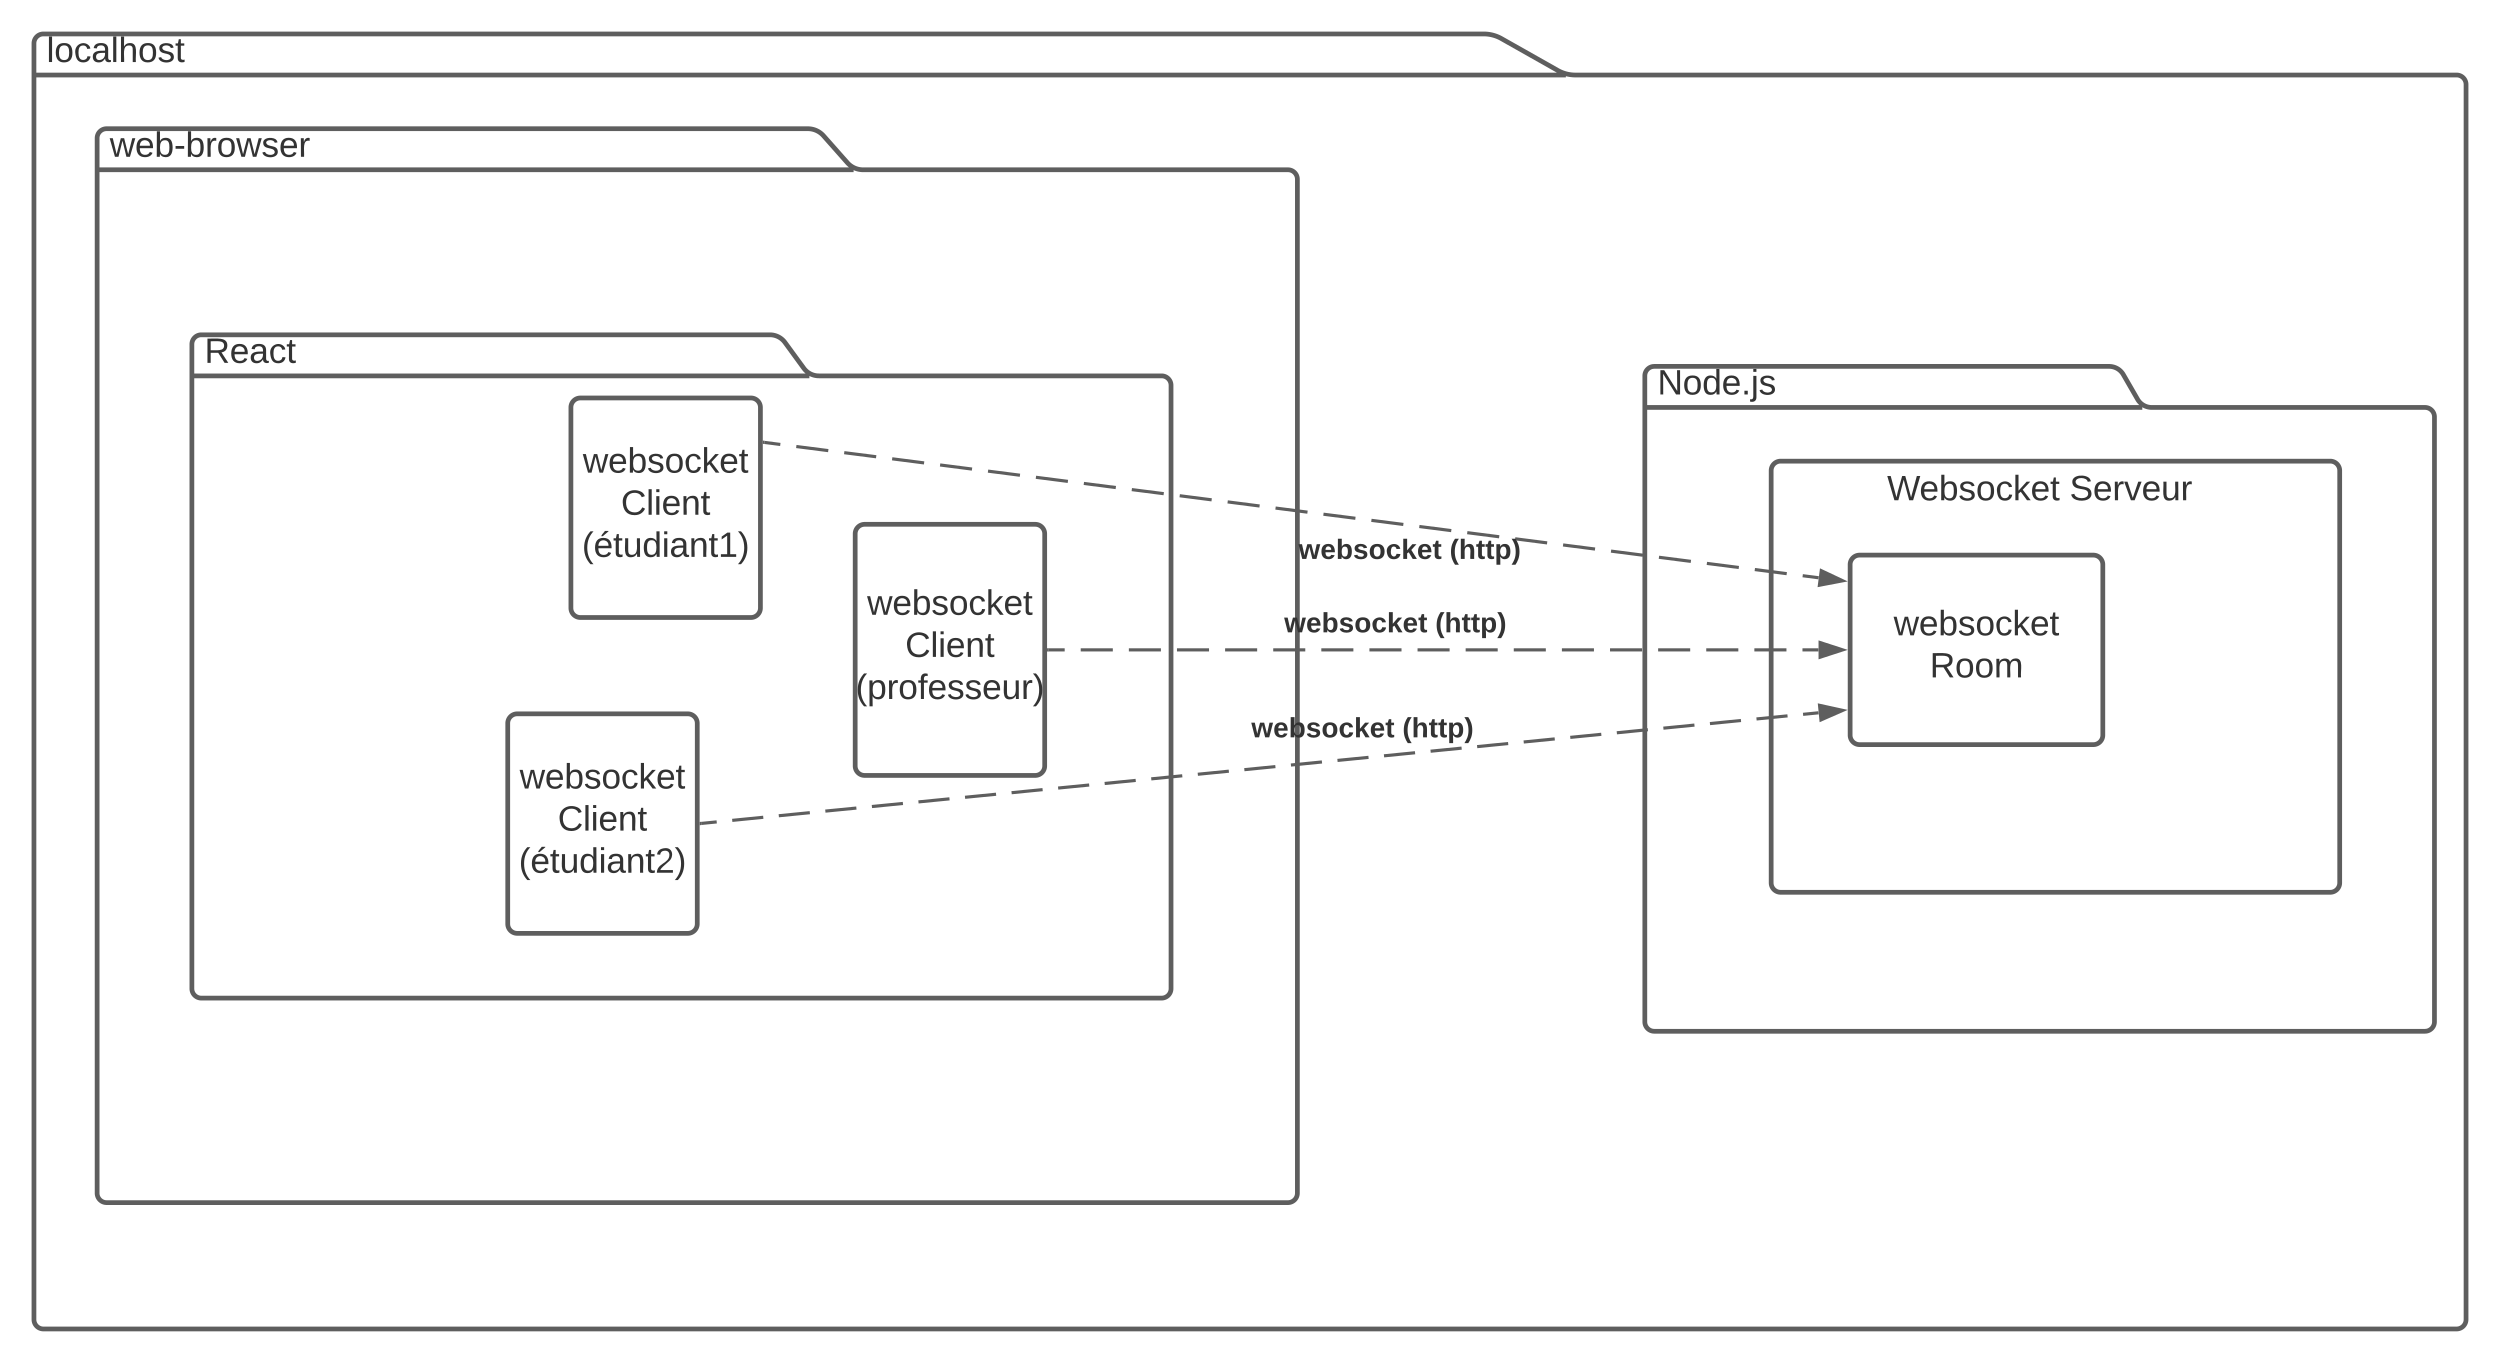 <svg xmlns="http://www.w3.org/2000/svg" xmlns:xlink="http://www.w3.org/1999/xlink" xmlns:lucid="lucid" width="1583" height="863"><g transform="translate(-58.5 -218.5)" lucid:page-tab-id="0_0"><path d="M0 0h1870.87v1322.84H0z" fill="#fff"/><path d="M1044.78 263.05A22.8 22.8 0 0 0 1056 266h558a6 6 0 0 1 6 6v782a6 6 0 0 1-6 6H86a6 6 0 0 1-6-6V246a6 6 0 0 1 6-6h912a22.8 22.8 0 0 1 11.22 2.95zM80 266h970" stroke="#5e5e5e" stroke-width="3" fill="#fff"/><use xlink:href="#a" transform="matrix(1,0,0,1,88,240) translate(0 17.778)"/><path d="M595.02 321.5A13.32 13.32 0 0 0 605 326h269a6 6 0 0 1 6 6v642a6 6 0 0 1-6 6H126a6 6 0 0 1-6-6V306a6 6 0 0 1 6-6h444a13.32 13.32 0 0 1 9.98 4.5zM120 326h479" stroke="#5e5e5e" stroke-width="3" fill="#fff"/><use xlink:href="#b" transform="matrix(1,0,0,1,128,300) translate(0 17.778)"/><path d="M567.46 451.66a11.82 11.82 0 0 0 9.54 4.84h217a6 6 0 0 1 6 6v382a6 6 0 0 1-6 6H186a6 6 0 0 1-6-6v-408a6 6 0 0 1 6-6h360a11.82 11.82 0 0 1 9.54 4.84zM180 456.5h391" stroke="#5e5e5e" stroke-width="3" fill="#fff"/><use xlink:href="#c" transform="matrix(1,0,0,1,188,430.5) translate(0 17.778)"/><path d="M420 476.5a6 6 0 0 1 6-6h108a6 6 0 0 1 6 6v127a6 6 0 0 1-6 6H426a6 6 0 0 1-6-6z" stroke="#5e5e5e" stroke-width="3" fill="#fff"/><use xlink:href="#d" transform="matrix(1,0,0,1,428,478.5) translate(-0.438 39.278)"/><use xlink:href="#e" transform="matrix(1,0,0,1,428,478.5) translate(23.698 65.944)"/><use xlink:href="#f" transform="matrix(1,0,0,1,428,478.5) translate(-0.994 92.611)"/><path d="M380 676.5a6 6 0 0 1 6-6h108a6 6 0 0 1 6 6v127a6 6 0 0 1-6 6H386a6 6 0 0 1-6-6z" stroke="#5e5e5e" stroke-width="3" fill="#fff"/><use xlink:href="#d" transform="matrix(1,0,0,1,388,678.5) translate(-0.438 39.278)"/><use xlink:href="#e" transform="matrix(1,0,0,1,388,678.5) translate(23.698 65.944)"/><use xlink:href="#g" transform="matrix(1,0,0,1,388,678.5) translate(-0.994 92.611)"/><path d="M600 556.5a6 6 0 0 1 6-6h108a6 6 0 0 1 6 6v147a6 6 0 0 1-6 6H606a6 6 0 0 1-6-6z" stroke="#5e5e5e" stroke-width="3" fill="#fff"/><use xlink:href="#d" transform="matrix(1,0,0,1,608,558.5) translate(-0.438 49.278)"/><use xlink:href="#e" transform="matrix(1,0,0,1,608,558.5) translate(23.698 75.944)"/><use xlink:href="#h" transform="matrix(1,0,0,1,608,558.5) translate(-7.753 102.611)"/><path d="M1412 471.3a10.4 10.4 0 0 0 9 5.2h173a6 6 0 0 1 6 6v383a6 6 0 0 1-6 6h-488a6 6 0 0 1-6-6v-409a6 6 0 0 1 6-6h288a10.4 10.4 0 0 1 9 5.2zm-312 5.2h315" stroke="#5e5e5e" stroke-width="3" fill="#fff"/><use xlink:href="#i" transform="matrix(1,0,0,1,1108,450.5) translate(0 17.778)"/><path d="M1180 516.5a6 6 0 0 1 6-6h348a6 6 0 0 1 6 6v261a6 6 0 0 1-6 6h-348a6 6 0 0 1-6-6z" stroke="#5e5e5e" stroke-width="3" fill="#fff"/><path d="M542.5 498.63l10.1 1.3m10.12 1.3l20.24 2.6m10.1 1.3l20.24 2.58m10.12 1.3l20.23 2.6m10.12 1.3l20.23 2.6m10.12 1.3l20.23 2.6m10.1 1.3l20.25 2.6m10.1 1.3l20.24 2.6m10.12 1.3l20.23 2.58m10.1 1.3l20.24 2.6m10.12 1.3l20.23 2.6m10.1 1.3l20.24 2.6m10.1 1.3l20.24 2.58m10.12 1.3l20.23 2.6m10.12 1.3l20.23 2.6m10.12 1.3l20.23 2.6m10.1 1.28l20.25 2.6m10.1 1.3l20.24 2.6m10.12 1.3l20.23 2.6m10.12 1.3l20.22 2.6m10.12 1.28l20.23 2.6m10.12 1.3l20.22 2.6m10.1 1.3l10.13 1.3" stroke="#5e5e5e" stroke-width="2" fill="none"/><path d="M542.64 497.64l-.25 1.98-.9-.1v-2.03z" stroke="#5e5e5e" stroke-width=".05" fill="#5e5e5e"/><path d="M1225.3 586.25l-14.75 2.8 1.18-9.2z" stroke="#5e5e5e" stroke-width="2" fill="#5e5e5e"/><use xlink:href="#j" transform="matrix(1,0,0,1,880.731,558.189) translate(0 14.222)"/><use xlink:href="#k" transform="matrix(1,0,0,1,880.731,558.189) translate(95.654 14.222)"/><path d="M722.5 630h10.16m10.15 0h20.33m10.15 0h20.3m10.17 0h20.3m10.17 0h20.3m10.17 0H885m10.16 0h20.3m10.16 0h20.32m10.15 0h20.3m10.16 0h20.3m10.17 0h20.3m10.17 0h20.3m10.17 0h20.3m10.17 0h20.3m10.16 0h20.32m10.15 0h20.32m10.14 0H1210" stroke="#5e5e5e" stroke-width="2" fill="none"/><path d="M722.53 631h-1.03v-2h1.03z" stroke="#5e5e5e" stroke-width=".05" fill="#5e5e5e"/><path d="M1225.26 630l-14.26 4.63v-9.26z" stroke="#5e5e5e" stroke-width="2" fill="#5e5e5e"/><use xlink:href="#j" transform="matrix(1,0,0,1,871.651,604.667) translate(0 14.222)"/><use xlink:href="#k" transform="matrix(1,0,0,1,871.651,604.667) translate(95.654 14.222)"/><path d="M502.5 739.9l9.82-.97m9.83-.97L541.8 736m9.83-.97l19.66-1.94m9.82-1l19.65-1.93m9.83-.97l19.65-1.95m9.83-.98l19.66-1.94m9.83-.98l19.65-1.94m9.83-.97l19.65-1.94m9.83-1l19.66-1.93m9.8-.97l19.67-1.95m9.83-.97l19.65-1.95m9.83-.97l19.66-1.95m9.82-.96l19.66-1.95m9.83-.98l19.65-1.95m9.83-.97l19.66-1.95m9.8-.97l19.67-1.95m9.83-.97l19.65-1.95m9.83-.96l19.65-1.95m9.83-.98l19.66-1.95m9.83-.97l19.65-1.95m9.83-.97l19.65-1.95m9.83-.97l19.67-1.95m9.82-.96l19.65-1.95m9.83-.98l19.65-1.95m9.83-.97l9.83-.98" stroke="#5e5e5e" stroke-width="2" fill="none"/><path d="M502.62 740.9l-1.12.1v-2l.92-.1z" stroke="#5e5e5e" stroke-width=".05" fill="#5e5e5e"/><path d="M1225.28 668.32l-13.74 6.02-.9-9.23z" stroke="#5e5e5e" stroke-width="2" fill="#5e5e5e"/><g><use xlink:href="#j" transform="matrix(1,0,0,1,850.838,671.169) translate(0 14.222)"/><use xlink:href="#k" transform="matrix(1,0,0,1,850.838,671.169) translate(95.654 14.222)"/></g><path d="M1230 506a6 6 0 0 1 6-6h228a6 6 0 0 1 6 6v48a6 6 0 0 1-6 6h-228a6 6 0 0 1-6-6z" stroke="#000" stroke-opacity="0" stroke-width="3" fill="#fff" fill-opacity="0"/><g><use xlink:href="#l" transform="matrix(1,0,0,1,1235,505) translate(18.395 30.278)"/><use xlink:href="#m" transform="matrix(1,0,0,1,1235,505) translate(133.951 30.278)"/></g><path d="M1230 576a6 6 0 0 1 6-6h148a6 6 0 0 1 6 6v108a6 6 0 0 1-6 6h-148a6 6 0 0 1-6-6z" stroke="#5e5e5e" stroke-width="3" fill="#fff"/><g><use xlink:href="#d" transform="matrix(1,0,0,1,1242,582) translate(15.562 38.778)"/><use xlink:href="#n" transform="matrix(1,0,0,1,1242,582) translate(38.432 65.444)"/></g><defs><path fill="#333" d="M24 0v-261h32V0H24" id="o"/><path fill="#333" d="M100-194c62-1 85 37 85 99 1 63-27 99-86 99S16-35 15-95c0-66 28-99 85-99zM99-20c44 1 53-31 53-75 0-43-8-75-51-75s-53 32-53 75 10 74 51 75" id="p"/><path fill="#333" d="M96-169c-40 0-48 33-48 73s9 75 48 75c24 0 41-14 43-38l32 2c-6 37-31 61-74 61-59 0-76-41-82-99-10-93 101-131 147-64 4 7 5 14 7 22l-32 3c-4-21-16-35-41-35" id="q"/><path fill="#333" d="M141-36C126-15 110 5 73 4 37 3 15-17 15-53c-1-64 63-63 125-63 3-35-9-54-41-54-24 1-41 7-42 31l-33-3c5-37 33-52 76-52 45 0 72 20 72 64v82c-1 20 7 32 28 27v20c-31 9-61-2-59-35zM48-53c0 20 12 33 32 33 41-3 63-29 60-74-43 2-92-5-92 41" id="r"/><path fill="#333" d="M106-169C34-169 62-67 57 0H25v-261h32l-1 103c12-21 28-36 61-36 89 0 53 116 60 194h-32v-121c2-32-8-49-39-48" id="s"/><path fill="#333" d="M135-143c-3-34-86-38-87 0 15 53 115 12 119 90S17 21 10-45l28-5c4 36 97 45 98 0-10-56-113-15-118-90-4-57 82-63 122-42 12 7 21 19 24 35" id="t"/><path fill="#333" d="M59-47c-2 24 18 29 38 22v24C64 9 27 4 27-40v-127H5v-23h24l9-43h21v43h35v23H59v120" id="u"/><g id="a"><use transform="matrix(0.062,0,0,0.062,0,0)" xlink:href="#o"/><use transform="matrix(0.062,0,0,0.062,4.877,0)" xlink:href="#p"/><use transform="matrix(0.062,0,0,0.062,17.222,0)" xlink:href="#q"/><use transform="matrix(0.062,0,0,0.062,28.333,0)" xlink:href="#r"/><use transform="matrix(0.062,0,0,0.062,40.679,0)" xlink:href="#o"/><use transform="matrix(0.062,0,0,0.062,45.556,0)" xlink:href="#s"/><use transform="matrix(0.062,0,0,0.062,57.901,0)" xlink:href="#p"/><use transform="matrix(0.062,0,0,0.062,70.247,0)" xlink:href="#t"/><use transform="matrix(0.062,0,0,0.062,81.358,0)" xlink:href="#u"/></g><path fill="#333" d="M206 0h-36l-40-164L89 0H53L-1-190h32L70-26l43-164h34l41 164 42-164h31" id="v"/><path fill="#333" d="M100-194c63 0 86 42 84 106H49c0 40 14 67 53 68 26 1 43-12 49-29l28 8c-11 28-37 45-77 45C44 4 14-33 15-96c1-61 26-98 85-98zm52 81c6-60-76-77-97-28-3 7-6 17-6 28h103" id="w"/><path fill="#333" d="M115-194c53 0 69 39 70 98 0 66-23 100-70 100C84 3 66-7 56-30L54 0H23l1-261h32v101c10-23 28-34 59-34zm-8 174c40 0 45-34 45-75 0-40-5-75-45-74-42 0-51 32-51 76 0 43 10 73 51 73" id="x"/><path fill="#333" d="M16-82v-28h88v28H16" id="y"/><path fill="#333" d="M114-163C36-179 61-72 57 0H25l-1-190h30c1 12-1 29 2 39 6-27 23-49 58-41v29" id="z"/><g id="b"><use transform="matrix(0.062,0,0,0.062,0,0)" xlink:href="#v"/><use transform="matrix(0.062,0,0,0.062,15.988,0)" xlink:href="#w"/><use transform="matrix(0.062,0,0,0.062,28.333,0)" xlink:href="#x"/><use transform="matrix(0.062,0,0,0.062,40.679,0)" xlink:href="#y"/><use transform="matrix(0.062,0,0,0.062,48.025,0)" xlink:href="#x"/><use transform="matrix(0.062,0,0,0.062,60.37,0)" xlink:href="#z"/><use transform="matrix(0.062,0,0,0.062,67.716,0)" xlink:href="#p"/><use transform="matrix(0.062,0,0,0.062,80.062,0)" xlink:href="#v"/><use transform="matrix(0.062,0,0,0.062,96.049,0)" xlink:href="#t"/><use transform="matrix(0.062,0,0,0.062,107.16,0)" xlink:href="#w"/><use transform="matrix(0.062,0,0,0.062,119.506,0)" xlink:href="#z"/></g><path fill="#333" d="M233-177c-1 41-23 64-60 70L243 0h-38l-65-103H63V0H30v-248c88 3 205-21 203 71zM63-129c60-2 137 13 137-47 0-61-80-42-137-45v92" id="A"/><g id="c"><use transform="matrix(0.062,0,0,0.062,0,0)" xlink:href="#A"/><use transform="matrix(0.062,0,0,0.062,15.988,0)" xlink:href="#w"/><use transform="matrix(0.062,0,0,0.062,28.333,0)" xlink:href="#r"/><use transform="matrix(0.062,0,0,0.062,40.679,0)" xlink:href="#q"/><use transform="matrix(0.062,0,0,0.062,51.79,0)" xlink:href="#u"/></g><path fill="#333" d="M143 0L79-87 56-68V0H24v-261h32v163l83-92h37l-77 82L181 0h-38" id="B"/><g id="d"><use transform="matrix(0.062,0,0,0.062,0,0)" xlink:href="#v"/><use transform="matrix(0.062,0,0,0.062,15.988,0)" xlink:href="#w"/><use transform="matrix(0.062,0,0,0.062,28.333,0)" xlink:href="#x"/><use transform="matrix(0.062,0,0,0.062,40.679,0)" xlink:href="#t"/><use transform="matrix(0.062,0,0,0.062,51.79,0)" xlink:href="#p"/><use transform="matrix(0.062,0,0,0.062,64.136,0)" xlink:href="#q"/><use transform="matrix(0.062,0,0,0.062,75.247,0)" xlink:href="#B"/><use transform="matrix(0.062,0,0,0.062,86.358,0)" xlink:href="#w"/><use transform="matrix(0.062,0,0,0.062,98.704,0)" xlink:href="#u"/></g><path fill="#333" d="M212-179c-10-28-35-45-73-45-59 0-87 40-87 99 0 60 29 101 89 101 43 0 62-24 78-52l27 14C228-24 195 4 139 4 59 4 22-46 18-125c-6-104 99-153 187-111 19 9 31 26 39 46" id="C"/><path fill="#333" d="M24-231v-30h32v30H24zM24 0v-190h32V0H24" id="D"/><path fill="#333" d="M117-194c89-4 53 116 60 194h-32v-121c0-31-8-49-39-48C34-167 62-67 57 0H25l-1-190h30c1 10-1 24 2 32 11-22 29-35 61-36" id="E"/><g id="e"><use transform="matrix(0.062,0,0,0.062,0,0)" xlink:href="#C"/><use transform="matrix(0.062,0,0,0.062,15.988,0)" xlink:href="#o"/><use transform="matrix(0.062,0,0,0.062,20.864,0)" xlink:href="#D"/><use transform="matrix(0.062,0,0,0.062,25.741,0)" xlink:href="#w"/><use transform="matrix(0.062,0,0,0.062,38.086,0)" xlink:href="#E"/><use transform="matrix(0.062,0,0,0.062,50.432,0)" xlink:href="#u"/></g><path fill="#333" d="M87 75C49 33 22-17 22-94c0-76 28-126 65-167h31c-38 41-64 92-64 168S80 34 118 75H87" id="F"/><path fill="#333" d="M100-194c63 0 86 42 84 106H49c0 40 14 67 53 68 26 1 43-12 49-29l28 8c-11 28-37 45-77 45C44 4 14-33 15-96c1-61 26-98 85-98zm52 81c6-60-76-77-97-28-3 7-6 17-6 28h103zm-74-98c8-23 27-35 38-54h36v5l-58 49H78" id="G"/><path fill="#333" d="M84 4C-5 8 30-112 23-190h32v120c0 31 7 50 39 49 72-2 45-101 50-169h31l1 190h-30c-1-10 1-25-2-33-11 22-28 36-60 37" id="H"/><path fill="#333" d="M85-194c31 0 48 13 60 33l-1-100h32l1 261h-30c-2-10 0-23-3-31C134-8 116 4 85 4 32 4 16-35 15-94c0-66 23-100 70-100zm9 24c-40 0-46 34-46 75 0 40 6 74 45 74 42 0 51-32 51-76 0-42-9-74-50-73" id="I"/><path fill="#333" d="M27 0v-27h64v-190l-56 39v-29l58-41h29v221h61V0H27" id="J"/><path fill="#333" d="M33-261c38 41 65 92 65 168S71 34 33 75H2C39 34 66-17 66-93S39-220 2-261h31" id="K"/><g id="f"><use transform="matrix(0.062,0,0,0.062,0,0)" xlink:href="#F"/><use transform="matrix(0.062,0,0,0.062,7.346,0)" xlink:href="#G"/><use transform="matrix(0.062,0,0,0.062,19.691,0)" xlink:href="#u"/><use transform="matrix(0.062,0,0,0.062,25.864,0)" xlink:href="#H"/><use transform="matrix(0.062,0,0,0.062,38.21,0)" xlink:href="#I"/><use transform="matrix(0.062,0,0,0.062,50.556,0)" xlink:href="#D"/><use transform="matrix(0.062,0,0,0.062,55.432,0)" xlink:href="#r"/><use transform="matrix(0.062,0,0,0.062,67.778,0)" xlink:href="#E"/><use transform="matrix(0.062,0,0,0.062,80.123,0)" xlink:href="#u"/><use transform="matrix(0.062,0,0,0.062,86.296,0)" xlink:href="#J"/><use transform="matrix(0.062,0,0,0.062,98.642,0)" xlink:href="#K"/></g><path fill="#333" d="M101-251c82-7 93 87 43 132L82-64C71-53 59-42 53-27h129V0H18c2-99 128-94 128-182 0-28-16-43-45-43s-46 15-49 41l-32-3c6-41 34-60 81-64" id="L"/><g id="g"><use transform="matrix(0.062,0,0,0.062,0,0)" xlink:href="#F"/><use transform="matrix(0.062,0,0,0.062,7.346,0)" xlink:href="#G"/><use transform="matrix(0.062,0,0,0.062,19.691,0)" xlink:href="#u"/><use transform="matrix(0.062,0,0,0.062,25.864,0)" xlink:href="#H"/><use transform="matrix(0.062,0,0,0.062,38.21,0)" xlink:href="#I"/><use transform="matrix(0.062,0,0,0.062,50.556,0)" xlink:href="#D"/><use transform="matrix(0.062,0,0,0.062,55.432,0)" xlink:href="#r"/><use transform="matrix(0.062,0,0,0.062,67.778,0)" xlink:href="#E"/><use transform="matrix(0.062,0,0,0.062,80.123,0)" xlink:href="#u"/><use transform="matrix(0.062,0,0,0.062,86.296,0)" xlink:href="#L"/><use transform="matrix(0.062,0,0,0.062,98.642,0)" xlink:href="#K"/></g><path fill="#333" d="M115-194c55 1 70 41 70 98S169 2 115 4C84 4 66-9 55-30l1 105H24l-1-265h31l2 30c10-21 28-34 59-34zm-8 174c40 0 45-34 45-75s-6-73-45-74c-42 0-51 32-51 76 0 43 10 73 51 73" id="M"/><path fill="#333" d="M101-234c-31-9-42 10-38 44h38v23H63V0H32v-167H5v-23h27c-7-52 17-82 69-68v24" id="N"/><g id="h"><use transform="matrix(0.062,0,0,0.062,0,0)" xlink:href="#F"/><use transform="matrix(0.062,0,0,0.062,7.346,0)" xlink:href="#M"/><use transform="matrix(0.062,0,0,0.062,19.691,0)" xlink:href="#z"/><use transform="matrix(0.062,0,0,0.062,27.037,0)" xlink:href="#p"/><use transform="matrix(0.062,0,0,0.062,39.383,0)" xlink:href="#N"/><use transform="matrix(0.062,0,0,0.062,45.556,0)" xlink:href="#w"/><use transform="matrix(0.062,0,0,0.062,57.901,0)" xlink:href="#t"/><use transform="matrix(0.062,0,0,0.062,69.012,0)" xlink:href="#t"/><use transform="matrix(0.062,0,0,0.062,80.123,0)" xlink:href="#w"/><use transform="matrix(0.062,0,0,0.062,92.469,0)" xlink:href="#H"/><use transform="matrix(0.062,0,0,0.062,104.815,0)" xlink:href="#z"/><use transform="matrix(0.062,0,0,0.062,112.16,0)" xlink:href="#K"/></g><path fill="#333" d="M190 0L58-211 59 0H30v-248h39L202-35l-2-213h31V0h-41" id="O"/><path fill="#333" d="M33 0v-38h34V0H33" id="P"/><path fill="#333" d="M24-231v-30h32v30H24zM-9 49c24 4 33-6 33-30v-209h32V24c2 40-23 58-65 49V49" id="Q"/><g id="i"><use transform="matrix(0.062,0,0,0.062,0,0)" xlink:href="#O"/><use transform="matrix(0.062,0,0,0.062,15.988,0)" xlink:href="#p"/><use transform="matrix(0.062,0,0,0.062,28.333,0)" xlink:href="#I"/><use transform="matrix(0.062,0,0,0.062,40.679,0)" xlink:href="#w"/><use transform="matrix(0.062,0,0,0.062,53.025,0)" xlink:href="#P"/><use transform="matrix(0.062,0,0,0.062,59.198,0)" xlink:href="#Q"/><use transform="matrix(0.062,0,0,0.062,64.074,0)" xlink:href="#t"/></g><path fill="#333" d="M231 0h-52l-39-155L100 0H48L-1-190h46L77-45c9-52 24-97 36-145h53l37 145 32-145h46" id="R"/><path fill="#333" d="M185-48c-13 30-37 53-82 52C43 2 14-33 14-96s30-98 90-98c62 0 83 45 84 108H66c0 31 8 55 39 56 18 0 30-7 34-22zm-45-69c5-46-57-63-70-21-2 6-4 13-4 21h74" id="S"/><path fill="#333" d="M135-194c52 0 70 43 70 98 0 56-19 99-73 100-30 1-46-15-58-35L72 0H24l1-261h50v104c11-23 29-37 60-37zM114-30c31 0 40-27 40-66 0-37-7-63-39-63s-41 28-41 65c0 36 8 64 40 64" id="T"/><path fill="#333" d="M137-138c1-29-70-34-71-4 15 46 118 7 119 86 1 83-164 76-172 9l43-7c4 19 20 25 44 25 33 8 57-30 24-41C81-84 22-81 20-136c-2-80 154-74 161-7" id="U"/><path fill="#333" d="M110-194c64 0 96 36 96 99 0 64-35 99-97 99-61 0-95-36-95-99 0-62 34-99 96-99zm-1 164c35 0 45-28 45-65 0-40-10-65-43-65-34 0-45 26-45 65 0 36 10 65 43 65" id="V"/><path fill="#333" d="M190-63c-7 42-38 67-86 67-59 0-84-38-90-98-12-110 154-137 174-36l-49 2c-2-19-15-32-35-32-30 0-35 28-38 64-6 74 65 87 74 30" id="W"/><path fill="#333" d="M147 0L96-86 75-71V0H25v-261h50v150l67-79h53l-66 74L201 0h-54" id="X"/><path fill="#333" d="M115-3C79 11 28 4 28-45v-112H4v-33h27l15-45h31v45h36v33H77v99c-1 23 16 31 38 25v30" id="Y"/><g id="j"><use transform="matrix(0.049,0,0,0.049,0,0)" xlink:href="#R"/><use transform="matrix(0.049,0,0,0.049,13.827,0)" xlink:href="#S"/><use transform="matrix(0.049,0,0,0.049,23.704,0)" xlink:href="#T"/><use transform="matrix(0.049,0,0,0.049,34.519,0)" xlink:href="#U"/><use transform="matrix(0.049,0,0,0.049,44.395,0)" xlink:href="#V"/><use transform="matrix(0.049,0,0,0.049,55.21,0)" xlink:href="#W"/><use transform="matrix(0.049,0,0,0.049,65.086,0)" xlink:href="#X"/><use transform="matrix(0.049,0,0,0.049,74.963,0)" xlink:href="#S"/><use transform="matrix(0.049,0,0,0.049,84.84,0)" xlink:href="#Y"/></g><path fill="#333" d="M67-93c0 74 22 123 53 168H70C40 30 18-18 18-93s22-123 52-168h50c-32 44-53 94-53 168" id="Z"/><path fill="#333" d="M114-157C55-157 80-60 75 0H25v-261h50l-1 109c12-26 28-41 61-42 86-1 58 113 63 194h-50c-7-57 23-157-34-157" id="aa"/><path fill="#333" d="M135-194c53 0 70 44 70 98 0 56-19 98-73 100-31 1-45-17-59-34 3 33 2 69 2 105H25l-1-265h48c2 10 0 23 3 31 11-24 29-35 60-35zM114-30c33 0 39-31 40-66 0-38-9-64-40-64-56 0-55 130 0 130" id="ab"/><path fill="#333" d="M102-93c0 74-22 123-52 168H0C30 29 54-18 53-93c0-74-22-123-53-168h50c30 45 52 94 52 168" id="ac"/><g id="k"><use transform="matrix(0.049,0,0,0.049,0,0)" xlink:href="#Z"/><use transform="matrix(0.049,0,0,0.049,5.877,0)" xlink:href="#aa"/><use transform="matrix(0.049,0,0,0.049,16.691,0)" xlink:href="#Y"/><use transform="matrix(0.049,0,0,0.049,22.568,0)" xlink:href="#Y"/><use transform="matrix(0.049,0,0,0.049,28.444,0)" xlink:href="#ab"/><use transform="matrix(0.049,0,0,0.049,39.259,0)" xlink:href="#ac"/></g><path fill="#333" d="M266 0h-40l-56-210L115 0H75L2-248h35L96-30l15-64 43-154h32l59 218 59-218h35" id="ad"/><g id="l"><use transform="matrix(0.062,0,0,0.062,0,0)" xlink:href="#ad"/><use transform="matrix(0.062,0,0,0.062,20.494,0)" xlink:href="#w"/><use transform="matrix(0.062,0,0,0.062,32.84,0)" xlink:href="#x"/><use transform="matrix(0.062,0,0,0.062,45.185,0)" xlink:href="#t"/><use transform="matrix(0.062,0,0,0.062,56.296,0)" xlink:href="#p"/><use transform="matrix(0.062,0,0,0.062,68.642,0)" xlink:href="#q"/><use transform="matrix(0.062,0,0,0.062,79.753,0)" xlink:href="#B"/><use transform="matrix(0.062,0,0,0.062,90.864,0)" xlink:href="#w"/><use transform="matrix(0.062,0,0,0.062,103.21,0)" xlink:href="#u"/></g><path fill="#333" d="M185-189c-5-48-123-54-124 2 14 75 158 14 163 119 3 78-121 87-175 55-17-10-28-26-33-46l33-7c5 56 141 63 141-1 0-78-155-14-162-118-5-82 145-84 179-34 5 7 8 16 11 25" id="ae"/><path fill="#333" d="M108 0H70L1-190h34L89-25l56-165h34" id="af"/><g id="m"><use transform="matrix(0.062,0,0,0.062,0,0)" xlink:href="#ae"/><use transform="matrix(0.062,0,0,0.062,14.815,0)" xlink:href="#w"/><use transform="matrix(0.062,0,0,0.062,27.16,0)" xlink:href="#z"/><use transform="matrix(0.062,0,0,0.062,34.506,0)" xlink:href="#af"/><use transform="matrix(0.062,0,0,0.062,45.617,0)" xlink:href="#w"/><use transform="matrix(0.062,0,0,0.062,57.963,0)" xlink:href="#H"/><use transform="matrix(0.062,0,0,0.062,70.309,0)" xlink:href="#z"/></g><path fill="#333" d="M210-169c-67 3-38 105-44 169h-31v-121c0-29-5-50-35-48C34-165 62-65 56 0H25l-1-190h30c1 10-1 24 2 32 10-44 99-50 107 0 11-21 27-35 58-36 85-2 47 119 55 194h-31v-121c0-29-5-49-35-48" id="ag"/><g id="n"><use transform="matrix(0.062,0,0,0.062,0,0)" xlink:href="#A"/><use transform="matrix(0.062,0,0,0.062,15.988,0)" xlink:href="#p"/><use transform="matrix(0.062,0,0,0.062,28.333,0)" xlink:href="#p"/><use transform="matrix(0.062,0,0,0.062,40.679,0)" xlink:href="#ag"/></g></defs></g></svg>